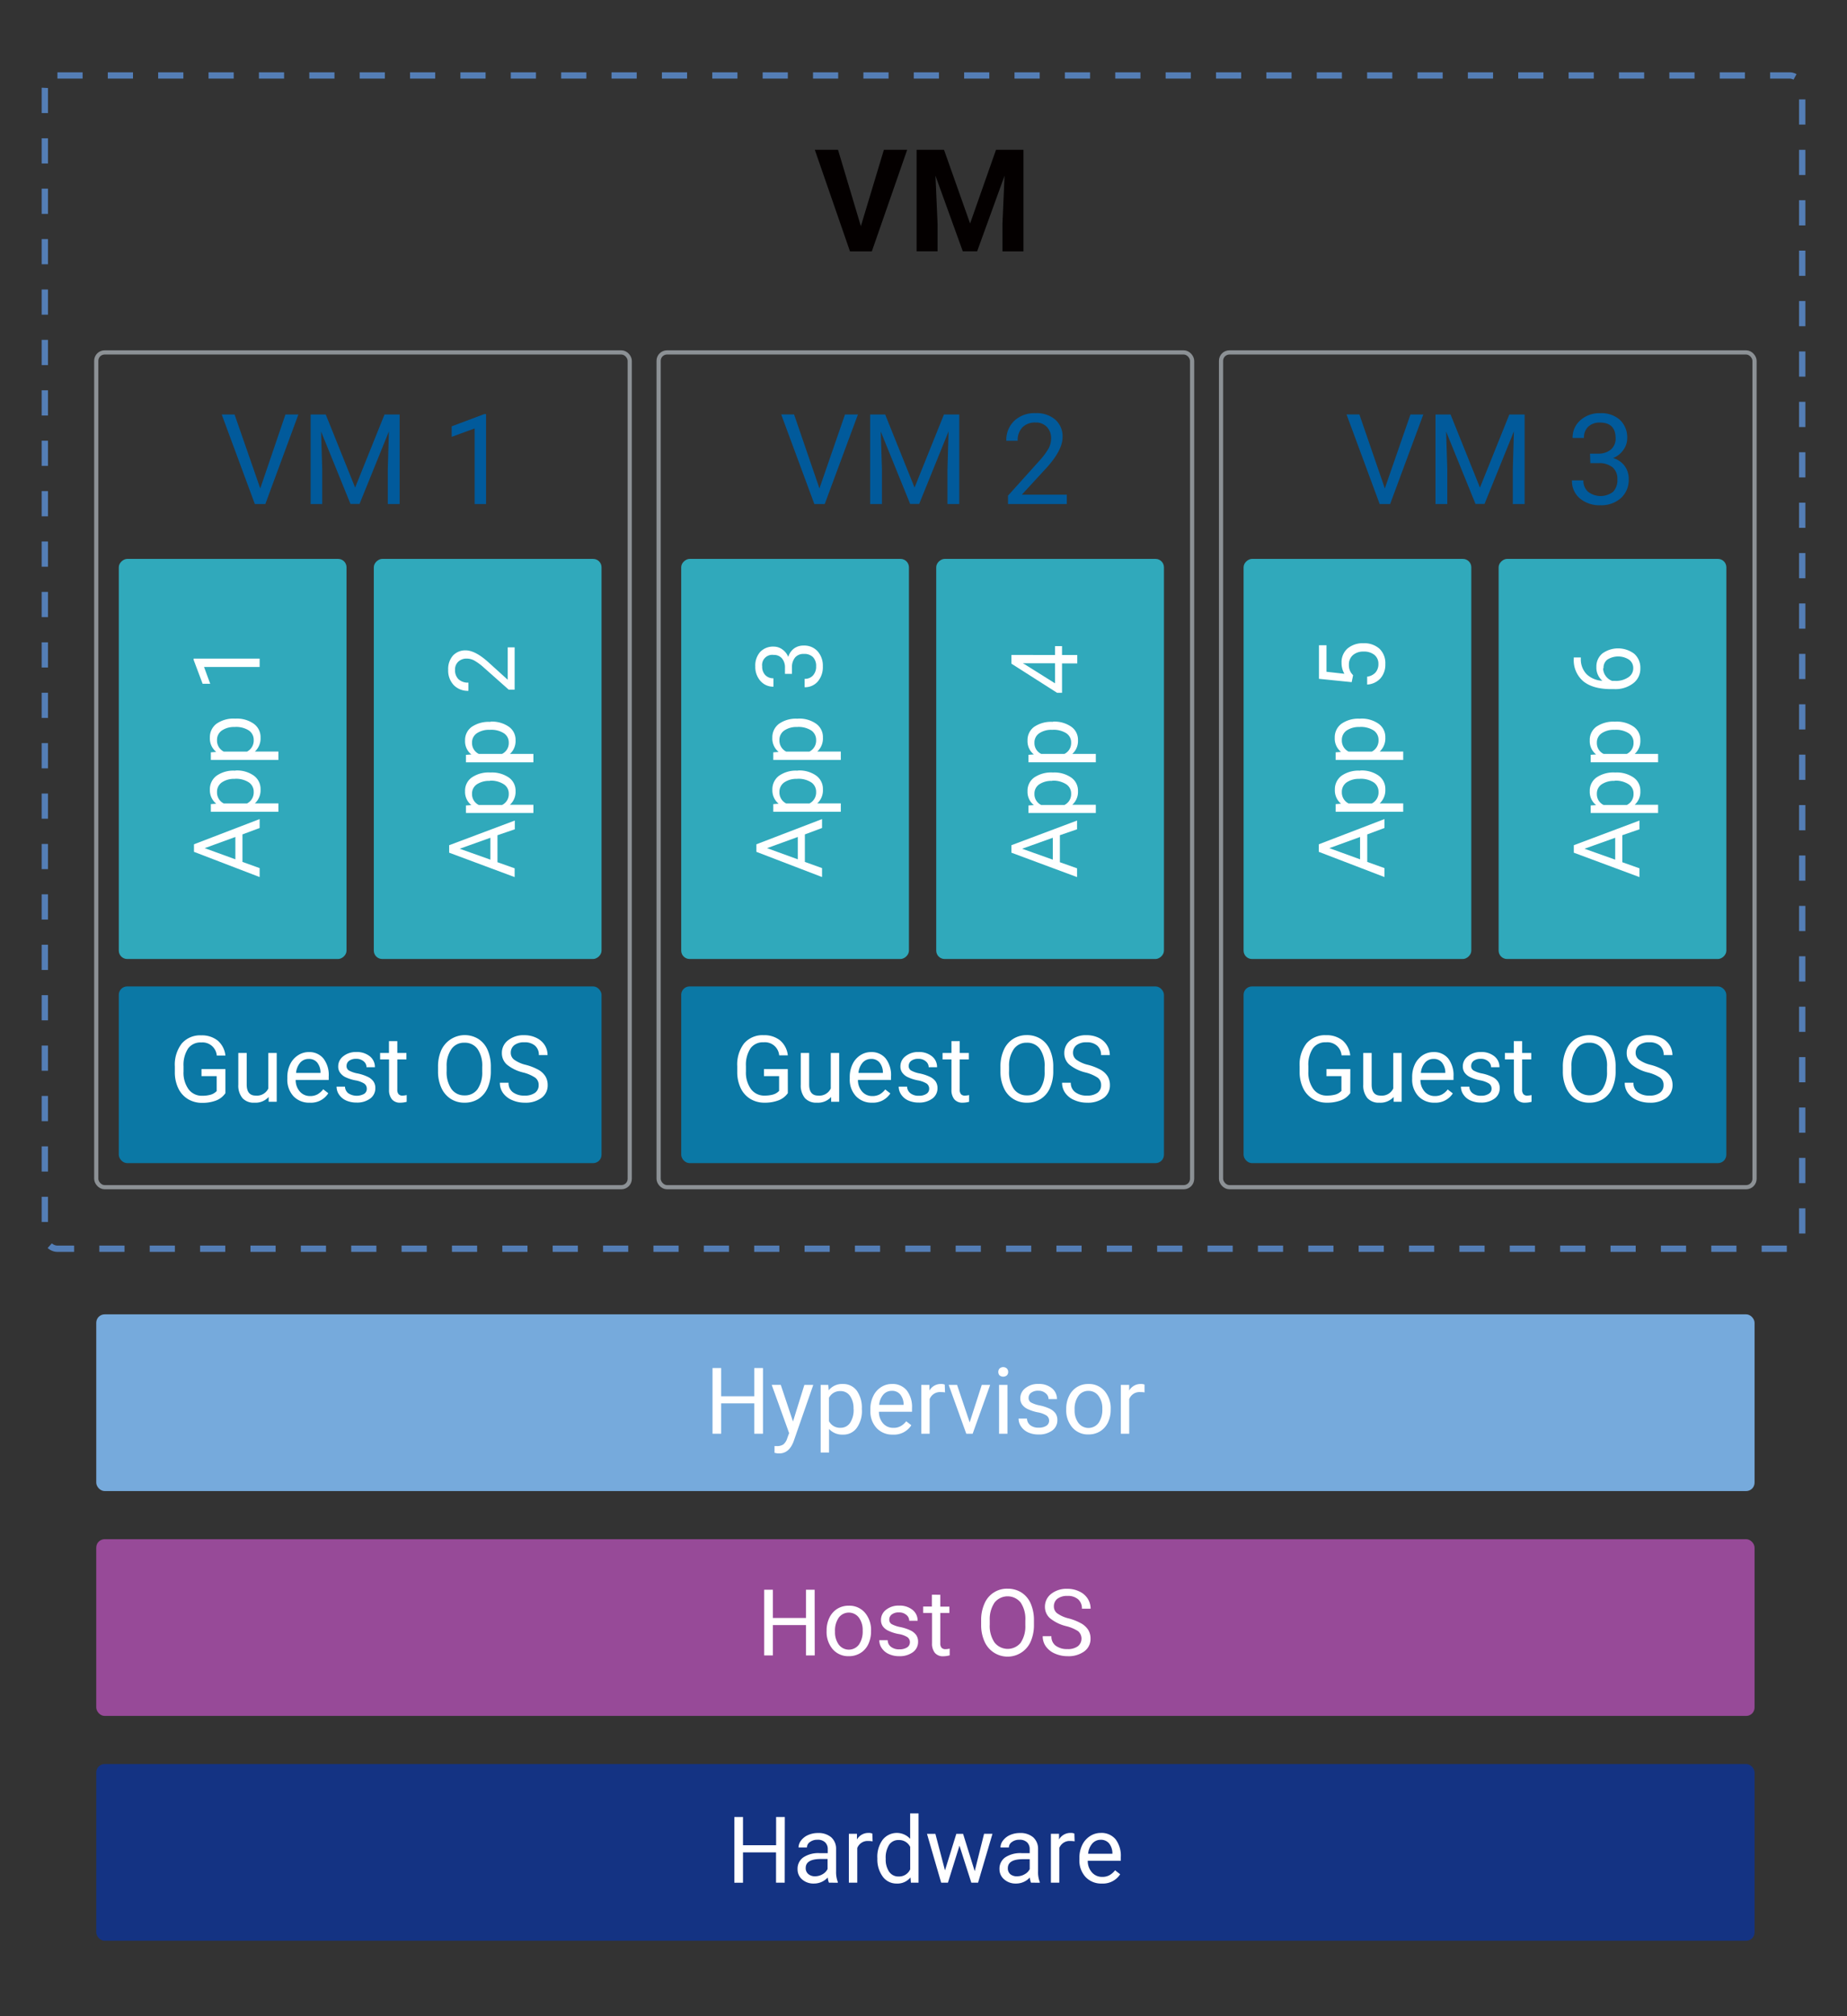<svg id="bffee7d2-ef6f-4b58-a058-f1e019f8ac8c" data-name="圖層 1" xmlns="http://www.w3.org/2000/svg" viewBox="0 0 440 480"><rect x="0" y="0" width="440" height="480" fill="#333333" stroke="none"/><defs><style>.b6fbb82a-4718-4e8b-975e-578a9216f0ae{fill:#76aadc;}.b66174dc-63be-4c35-8218-bbee449a7159{fill:#974a98;}.bd5ef679-1c26-4797-b680-a95df155da13{fill:#143383;}.b22420bd-06af-4e9e-99bb-eae6663bab3b{fill:#0b78a5;}.abbb3ed8-3d0c-47b0-a523-aae14b3bdf50,.bcd9c8fb-9895-4050-bcb2-34c7a78a6731{fill:none;stroke-miterlimit:10;}.abbb3ed8-3d0c-47b0-a523-aae14b3bdf50{stroke:#8c9195;}.b315e19c-86cf-49fd-87d0-7717a29956f6{fill:#30a9bb;}.fc005e6e-af42-42fe-8a0a-2586dea3ad71{fill:#015a9b;}.b4b6b059-056a-4177-91e4-ab53732e1dc0{fill:#fff;}.bcd9c8fb-9895-4050-bcb2-34c7a78a6731{stroke:#547eb6;stroke-width:1.5px;stroke-dasharray:6;}.b3a31aa9-ee23-4f8f-a91a-dda4f56e181e{fill:#040000;}</style></defs><rect class="b6fbb82a-4718-4e8b-975e-578a9216f0ae" x="22.93" y="312.91" width="395.05" height="42.07" rx="2"/><rect class="b66174dc-63be-4c35-8218-bbee449a7159" x="22.93" y="366.44" width="395.05" height="42.07" rx="2"/><rect class="bd5ef679-1c26-4797-b680-a95df155da13" x="22.93" y="419.97" width="395.05" height="42.07" rx="2"/><rect class="b22420bd-06af-4e9e-99bb-eae6663bab3b" x="28.3" y="234.84" width="115" height="42.07" rx="2"/><rect class="abbb3ed8-3d0c-47b0-a523-aae14b3bdf50" x="22.93" y="83.9" width="127.09" height="198.74" rx="2"/><rect class="b315e19c-86cf-49fd-87d0-7717a29956f6" x="7.79" y="153.56" width="95.25" height="54.25" rx="2" transform="translate(-125.26 236.1) rotate(-90)"/><rect class="b315e19c-86cf-49fd-87d0-7717a29956f6" x="68.55" y="153.56" width="95.25" height="54.25" rx="2" transform="translate(-64.51 296.86) rotate(-90)"/><path class="fc005e6e-af42-42fe-8a0a-2586dea3ad71" d="M62,116.28,68,98.68h3.08L63.21,120h-2.5L52.82,98.68h3.06Z"/><path class="fc005e6e-af42-42fe-8a0a-2586dea3ad71" d="M77.6,98.68l7,17.4,7-17.4H95.2V120H92.38v-8.3l.27-9-7,17.27H83.49l-7-17.23.27,8.93V120H74V98.68Z"/><path class="fc005e6e-af42-42fe-8a0a-2586dea3ad71" d="M115.79,120h-2.72V102l-5.47,2V101.5l7.77-2.92h.42Z"/><path class="b4b6b059-056a-4177-91e4-ab53732e1dc0" d="M57.76,198.65v6.55l4.09,1.47v2.13l-15.64-6V201l15.64-6v2.12Zm-1.69,5.93v-5.32l-7.31,2.66Z"/><path class="b4b6b059-056a-4177-91e4-ab53732e1dc0" d="M56.17,183.43a6.93,6.93,0,0,1,4.27,1.21,3.91,3.91,0,0,1,1.63,3.29,4.25,4.25,0,0,1-1.35,3.33h5.6v2H50.23v-1.82l1.29-.1A4.07,4.07,0,0,1,50,188a4,4,0,0,1,1.58-3.31,7,7,0,0,1,4.4-1.22Zm-.23,2a5.11,5.11,0,0,0-3.1.84,2.71,2.71,0,0,0-1.14,2.3,2.92,2.92,0,0,0,1.6,2.71h5.55a2.94,2.94,0,0,0,1.59-2.73,2.67,2.67,0,0,0-1.13-2.27A5.64,5.64,0,0,0,55.94,185.41Z"/><path class="b4b6b059-056a-4177-91e4-ab53732e1dc0" d="M56.17,171.08a6.93,6.93,0,0,1,4.27,1.22,3.89,3.89,0,0,1,1.63,3.28,4.26,4.26,0,0,1-1.35,3.34h5.6v2H50.23v-1.81l1.29-.1A4.07,4.07,0,0,1,50,175.62a4,4,0,0,1,1.58-3.32,7.06,7.06,0,0,1,4.4-1.22Zm-.23,2a5.11,5.11,0,0,0-3.1.84,2.69,2.69,0,0,0-1.14,2.3,2.93,2.93,0,0,0,1.6,2.71h5.55a2.94,2.94,0,0,0,1.59-2.73,2.69,2.69,0,0,0-1.13-2.28A5.64,5.64,0,0,0,55.94,173.07Z"/><path class="b4b6b059-056a-4177-91e4-ab53732e1dc0" d="M61.85,156.79v2H48.61l1.47,4H48.27l-2.14-5.69v-.31Z"/><path class="b4b6b059-056a-4177-91e4-ab53732e1dc0" d="M53.7,260.25A4.8,4.8,0,0,1,51.48,262a9.07,9.07,0,0,1-3.31.56,6.42,6.42,0,0,1-3.4-.9,6,6,0,0,1-2.29-2.55,8.74,8.74,0,0,1-.83-3.83v-1.37a8.24,8.24,0,0,1,1.65-5.48,5.75,5.75,0,0,1,4.63-1.94,6,6,0,0,1,3.94,1.25,5.45,5.45,0,0,1,1.83,3.55H51.64a3.41,3.41,0,0,0-3.7-3.11,3.64,3.64,0,0,0-3.14,1.45,7.15,7.15,0,0,0-1.08,4.22v1.28a6.69,6.69,0,0,0,1.2,4.19,3.9,3.9,0,0,0,3.26,1.55,7.27,7.27,0,0,0,2-.25,3.2,3.2,0,0,0,1.44-.87V256.2H48v-1.68H53.7Z"/><path class="b4b6b059-056a-4177-91e4-ab53732e1dc0" d="M64,261.16a4.24,4.24,0,0,1-3.4,1.36,3.6,3.6,0,0,1-2.83-1.08,4.67,4.67,0,0,1-1-3.2v-7.56h2v7.51c0,1.76.72,2.64,2.15,2.64a3,3,0,0,0,3-1.69v-8.46h2V262.3H64Z"/><path class="b4b6b059-056a-4177-91e4-ab53732e1dc0" d="M73.78,262.52A5.1,5.1,0,0,1,69.93,261a5.76,5.76,0,0,1-1.48-4.15v-.37a7,7,0,0,1,.66-3.09A5.26,5.26,0,0,1,71,251.23a4.65,4.65,0,0,1,2.57-.76A4.32,4.32,0,0,1,77.05,252a6.47,6.47,0,0,1,1.26,4.28v.82H70.44a4.1,4.1,0,0,0,1,2.78,3.18,3.18,0,0,0,2.44,1.06,3.54,3.54,0,0,0,1.79-.43A4.76,4.76,0,0,0,77,259.33l1.21.94A4.87,4.87,0,0,1,73.78,262.52Zm-.25-10.42a2.66,2.66,0,0,0-2,.87,4.34,4.34,0,0,0-1,2.46h5.82v-.15a3.8,3.8,0,0,0-.81-2.35A2.52,2.52,0,0,0,73.53,252.1Z"/><path class="b4b6b059-056a-4177-91e4-ab53732e1dc0" d="M87.38,259.22a1.47,1.47,0,0,0-.61-1.25,5.84,5.84,0,0,0-2.12-.77,9.87,9.87,0,0,1-2.39-.77A3.35,3.35,0,0,1,81,255.35a2.49,2.49,0,0,1-.43-1.48,3,3,0,0,1,1.21-2.41,4.73,4.73,0,0,1,3.09-1,4.86,4.86,0,0,1,3.21,1,3.24,3.24,0,0,1,1.23,2.61h-2a1.79,1.79,0,0,0-.69-1.41,2.65,2.65,0,0,0-1.75-.59,2.77,2.77,0,0,0-1.7.47,1.49,1.49,0,0,0-.61,1.24,1.19,1.19,0,0,0,.57,1.08,6.8,6.8,0,0,0,2.06.7,10.58,10.58,0,0,1,2.41.8,3.45,3.45,0,0,1,1.37,1.11,2.7,2.7,0,0,1,.44,1.58,3,3,0,0,1-1.24,2.5,5.21,5.21,0,0,1-3.24.94,6,6,0,0,1-2.47-.49,4,4,0,0,1-1.68-1.39,3.32,3.32,0,0,1-.6-1.91h2a2.09,2.09,0,0,0,.8,1.58,3.68,3.68,0,0,0,3.78.13A1.39,1.39,0,0,0,87.38,259.22Z"/><path class="b4b6b059-056a-4177-91e4-ab53732e1dc0" d="M94.65,247.87v2.81h2.17v1.54H94.65v7.21a1.62,1.62,0,0,0,.29,1.05,1.19,1.19,0,0,0,1,.35,4.48,4.48,0,0,0,.94-.13v1.61a5.85,5.85,0,0,1-1.52.21,2.47,2.47,0,0,1-2-.81,3.45,3.45,0,0,1-.68-2.28v-7.21H90.55v-1.54h2.11v-2.81Z"/><path class="b4b6b059-056a-4177-91e4-ab53732e1dc0" d="M116.93,255a9.76,9.76,0,0,1-.77,4,5.89,5.89,0,0,1-2.2,2.62,6,6,0,0,1-3.3.9,5.93,5.93,0,0,1-3.28-.91,6,6,0,0,1-2.22-2.59,9.16,9.16,0,0,1-.81-3.89V254a9.58,9.58,0,0,1,.78-4,6.17,6.17,0,0,1,8.82-2.66,5.88,5.88,0,0,1,2.21,2.63,9.82,9.82,0,0,1,.77,4Zm-2.05-1a7,7,0,0,0-1.12-4.27,3.7,3.7,0,0,0-3.13-1.49,3.63,3.63,0,0,0-3.07,1.49,6.85,6.85,0,0,0-1.16,4.13V255a7.07,7.07,0,0,0,1.13,4.24,3.69,3.69,0,0,0,3.13,1.54,3.65,3.65,0,0,0,3.09-1.46,7,7,0,0,0,1.13-4.17Z"/><path class="b4b6b059-056a-4177-91e4-ab53732e1dc0" d="M124.63,255.33a9.68,9.68,0,0,1-3.86-1.87,3.58,3.58,0,0,1-1.21-2.75,3.75,3.75,0,0,1,1.48-3.05,5.83,5.83,0,0,1,3.84-1.21,6.47,6.47,0,0,1,2.87.62,4.84,4.84,0,0,1,2,1.72,4.41,4.41,0,0,1,.69,2.4h-2.07a2.84,2.84,0,0,0-.91-2.24,3.67,3.67,0,0,0-2.54-.81,3.74,3.74,0,0,0-2.38.67,2.25,2.25,0,0,0-.86,1.87,2,2,0,0,0,.82,1.61,7.84,7.84,0,0,0,2.76,1.22,13.14,13.14,0,0,1,3.05,1.2,4.69,4.69,0,0,1,1.63,1.55,4,4,0,0,1,.53,2.07,3.66,3.66,0,0,1-1.48,3.05,6.34,6.34,0,0,1-4,1.14,7.37,7.37,0,0,1-3-.62,5.07,5.07,0,0,1-2.16-1.69,4.17,4.17,0,0,1-.75-2.44h2.07a2.69,2.69,0,0,0,1,2.24,4.4,4.4,0,0,0,2.8.82,4.09,4.09,0,0,0,2.5-.66,2.17,2.17,0,0,0,.87-1.82,2.12,2.12,0,0,0-.81-1.78A9.22,9.22,0,0,0,124.63,255.33Z"/><path class="b4b6b059-056a-4177-91e4-ab53732e1dc0" d="M118.51,198.84v6.43l4.09,1.45v2.09L107,203v-1.78l15.64-5.87v2.08Zm-1.69,5.82v-5.21l-7.31,2.61Z"/><path class="b4b6b059-056a-4177-91e4-ab53732e1dc0" d="M116.92,183.91a7.09,7.09,0,0,1,4.28,1.19,3.79,3.79,0,0,1,1.62,3.23,4.14,4.14,0,0,1-1.34,3.26h5.59v1.95H111v-1.78l1.29-.09a4,4,0,0,1-1.5-3.31,3.83,3.83,0,0,1,1.58-3.25,7.09,7.09,0,0,1,4.39-1.2Zm-.22,2a5.22,5.22,0,0,0-3.11.82,2.64,2.64,0,0,0-1.14,2.26,2.86,2.86,0,0,0,1.6,2.65h5.56a2.85,2.85,0,0,0,1.59-2.67,2.61,2.61,0,0,0-1.14-2.23A5.59,5.59,0,0,0,116.7,185.86Z"/><path class="b4b6b059-056a-4177-91e4-ab53732e1dc0" d="M116.92,171.8A7,7,0,0,1,121.2,173a3.79,3.79,0,0,1,1.62,3.22,4.15,4.15,0,0,1-1.34,3.27h5.59v2H111v-1.78l1.29-.09a4,4,0,0,1-1.5-3.31,3.86,3.86,0,0,1,1.58-3.26,7.16,7.16,0,0,1,4.39-1.19Zm-.22,1.95a5.22,5.22,0,0,0-3.11.82,2.64,2.64,0,0,0-1.14,2.26,2.86,2.86,0,0,0,1.6,2.65h5.56a2.86,2.86,0,0,0,1.59-2.68,2.6,2.6,0,0,0-1.14-2.22A5.59,5.59,0,0,0,116.7,173.75Z"/><path class="b4b6b059-056a-4177-91e4-ab53732e1dc0" d="M122.6,154.12v10.06h-1.42l-6-5.32a12.62,12.62,0,0,0-2.22-1.62,3.75,3.75,0,0,0-1.77-.45,2.84,2.84,0,0,0-2,.72,2.52,2.52,0,0,0-.79,1.94,3,3,0,0,0,.84,2.27,3.31,3.31,0,0,0,2.35.8v1.95a4.66,4.66,0,0,1-3.49-1.36,5,5,0,0,1-1.33-3.66,4.82,4.82,0,0,1,1.14-3.38,4,4,0,0,1,3-1.24q2.31,0,5.5,2.89l4.54,4.11v-7.71Z"/><rect class="b22420bd-06af-4e9e-99bb-eae6663bab3b" x="162.28" y="234.84" width="115" height="42.07" rx="2"/><rect class="abbb3ed8-3d0c-47b0-a523-aae14b3bdf50" x="156.9" y="83.9" width="127.09" height="198.74" rx="2"/><rect class="b315e19c-86cf-49fd-87d0-7717a29956f6" x="141.77" y="153.56" width="95.25" height="54.25" rx="2" transform="translate(8.72 370.08) rotate(-90)"/><rect class="b315e19c-86cf-49fd-87d0-7717a29956f6" x="202.53" y="153.56" width="95.25" height="54.25" rx="2" transform="translate(69.47 430.84) rotate(-90)"/><path class="fc005e6e-af42-42fe-8a0a-2586dea3ad71" d="M195.21,116.28l6.09-17.6h3.08L196.47,120H194l-7.9-21.33h3.07Z"/><path class="fc005e6e-af42-42fe-8a0a-2586dea3ad71" d="M210.87,98.68l7,17.4,7-17.4h3.65V120h-2.81v-8.3l.26-9-7,17.27h-2.15l-7-17.23.28,8.93V120h-2.81V98.68Z"/><path class="fc005e6e-af42-42fe-8a0a-2586dea3ad71" d="M254.13,120h-14v-2l7.38-8.2a17.43,17.43,0,0,0,2.27-3,5.09,5.09,0,0,0,.62-2.41,3.82,3.82,0,0,0-1-2.73,3.5,3.5,0,0,0-2.7-1.07,4.18,4.18,0,0,0-3.14,1.15,4.36,4.36,0,0,0-1.12,3.2h-2.71a6.26,6.26,0,0,1,1.9-4.76,7,7,0,0,1,5.07-1.82,6.78,6.78,0,0,1,4.71,1.56,5.31,5.31,0,0,1,1.72,4.15c0,2.1-1.33,4.6-4,7.5l-5.71,6.2h10.71Z"/><path class="b4b6b059-056a-4177-91e4-ab53732e1dc0" d="M191.74,198.65v6.55l4.09,1.47v2.13l-15.64-6V201l15.64-6v2.12Zm-1.69,5.93v-5.32l-7.32,2.66Z"/><path class="b4b6b059-056a-4177-91e4-ab53732e1dc0" d="M190.15,183.43a6.93,6.93,0,0,1,4.27,1.21,3.9,3.9,0,0,1,1.62,3.29,4.25,4.25,0,0,1-1.34,3.33h5.6v2H184.21v-1.82l1.28-.1A4.09,4.09,0,0,1,184,188a4,4,0,0,1,1.58-3.31,7,7,0,0,1,4.39-1.22Zm-.23,2a5.11,5.11,0,0,0-3.1.84,2.71,2.71,0,0,0-1.14,2.3,2.92,2.92,0,0,0,1.6,2.71h5.55a2.94,2.94,0,0,0,1.59-2.73,2.69,2.69,0,0,0-1.13-2.27A5.64,5.64,0,0,0,189.92,185.41Z"/><path class="b4b6b059-056a-4177-91e4-ab53732e1dc0" d="M190.15,171.08a6.93,6.93,0,0,1,4.27,1.22,3.88,3.88,0,0,1,1.62,3.28,4.25,4.25,0,0,1-1.34,3.34h5.6v2H184.21v-1.81l1.28-.1a4.09,4.09,0,0,1-1.5-3.37,4,4,0,0,1,1.58-3.32,7,7,0,0,1,4.39-1.22Zm-.23,2a5.11,5.11,0,0,0-3.1.84,2.69,2.69,0,0,0-1.14,2.3,2.93,2.93,0,0,0,1.6,2.71h5.55a2.94,2.94,0,0,0,1.59-2.73,2.71,2.71,0,0,0-1.13-2.28A5.64,5.64,0,0,0,189.92,173.07Z"/><path class="b4b6b059-056a-4177-91e4-ab53732e1dc0" d="M187,160.43v-1.5a3.27,3.27,0,0,0-.74-2.21,2.46,2.46,0,0,0-1.94-.8,2.42,2.42,0,0,0-2.75,2.74,2.84,2.84,0,0,0,.73,2.05,2.58,2.58,0,0,0,1.95.77v2a4,4,0,0,1-3.09-1.36,5,5,0,0,1-1.23-3.45,4.87,4.87,0,0,1,1.17-3.47,4.23,4.23,0,0,1,3.26-1.26,3.45,3.45,0,0,1,2,.66,4,4,0,0,1,1.42,1.8,3.89,3.89,0,0,1,1.36-2,3.76,3.76,0,0,1,2.31-.71,4.27,4.27,0,0,1,3.34,1.38,5.15,5.15,0,0,1,1.23,3.57,5.27,5.27,0,0,1-1.19,3.59,4,4,0,0,1-3.15,1.38v-2a2.54,2.54,0,0,0,2-.81,3.06,3.06,0,0,0,.74-2.16,3,3,0,0,0-.75-2.2,2.89,2.89,0,0,0-2.16-.76,2.61,2.61,0,0,0-2.09.84,3.65,3.65,0,0,0-.76,2.41v1.5Z"/><path class="b4b6b059-056a-4177-91e4-ab53732e1dc0" d="M187.68,260.25a4.8,4.8,0,0,1-2.22,1.71,9.07,9.07,0,0,1-3.31.56,6.42,6.42,0,0,1-3.4-.9,6,6,0,0,1-2.29-2.55,8.74,8.74,0,0,1-.83-3.83v-1.37a8.24,8.24,0,0,1,1.64-5.48,5.77,5.77,0,0,1,4.64-1.94,6,6,0,0,1,3.94,1.25,5.45,5.45,0,0,1,1.83,3.55h-2.06a3.41,3.41,0,0,0-3.7-3.11,3.64,3.64,0,0,0-3.14,1.45,7.15,7.15,0,0,0-1.08,4.22v1.28a6.69,6.69,0,0,0,1.2,4.19,3.89,3.89,0,0,0,3.26,1.55,7.27,7.27,0,0,0,2-.25,3.2,3.2,0,0,0,1.44-.87V256.2H182v-1.68h5.67Z"/><path class="b4b6b059-056a-4177-91e4-ab53732e1dc0" d="M198,261.16a4.25,4.25,0,0,1-3.41,1.36,3.63,3.63,0,0,1-2.83-1.08,4.72,4.72,0,0,1-1-3.2v-7.56h2v7.51c0,1.76.71,2.64,2.15,2.64a3,3,0,0,0,3-1.69v-8.46h2V262.3H198Z"/><path class="b4b6b059-056a-4177-91e4-ab53732e1dc0" d="M207.76,262.52a5.1,5.1,0,0,1-3.85-1.55,5.76,5.76,0,0,1-1.48-4.15v-.37a7,7,0,0,1,.66-3.09,5.19,5.19,0,0,1,1.85-2.13,4.63,4.63,0,0,1,2.57-.76A4.33,4.33,0,0,1,211,252a6.47,6.47,0,0,1,1.26,4.28v.82h-7.88a4.16,4.16,0,0,0,1,2.78,3.16,3.16,0,0,0,2.44,1.06,3.57,3.57,0,0,0,1.79-.43,4.57,4.57,0,0,0,1.27-1.14l1.22.94A4.89,4.89,0,0,1,207.76,262.52Zm-.25-10.42a2.66,2.66,0,0,0-2,.87,4.27,4.27,0,0,0-1,2.46h5.82v-.15a3.8,3.8,0,0,0-.82-2.35A2.49,2.49,0,0,0,207.51,252.1Z"/><path class="b4b6b059-056a-4177-91e4-ab53732e1dc0" d="M221.35,259.22a1.47,1.47,0,0,0-.6-1.25,5.92,5.92,0,0,0-2.12-.77,9.87,9.87,0,0,1-2.39-.77,3.35,3.35,0,0,1-1.31-1.08,2.49,2.49,0,0,1-.43-1.48,3,3,0,0,1,1.21-2.41,4.71,4.71,0,0,1,3.09-1,4.84,4.84,0,0,1,3.2,1,3.24,3.24,0,0,1,1.23,2.61h-2a1.77,1.77,0,0,0-.7-1.41,2.6,2.6,0,0,0-1.74-.59,2.75,2.75,0,0,0-1.7.47,1.49,1.49,0,0,0-.61,1.24,1.19,1.19,0,0,0,.57,1.08,6.7,6.7,0,0,0,2.06.7,10.58,10.58,0,0,1,2.41.8,3.45,3.45,0,0,1,1.37,1.11,2.77,2.77,0,0,1,.44,1.58,3,3,0,0,1-1.24,2.5,5.21,5.21,0,0,1-3.24.94,6,6,0,0,1-2.47-.49,4,4,0,0,1-1.68-1.39,3.33,3.33,0,0,1-.61-1.91h2a2.06,2.06,0,0,0,.8,1.58,3.12,3.12,0,0,0,2,.59,3.15,3.15,0,0,0,1.81-.46A1.38,1.38,0,0,0,221.35,259.22Z"/><path class="b4b6b059-056a-4177-91e4-ab53732e1dc0" d="M228.63,247.87v2.81h2.17v1.54h-2.17v7.21a1.57,1.57,0,0,0,.29,1.05,1.19,1.19,0,0,0,1,.35,4.56,4.56,0,0,0,.94-.13v1.61a5.85,5.85,0,0,1-1.52.21,2.47,2.47,0,0,1-2-.81,3.45,3.45,0,0,1-.68-2.28v-7.21h-2.12v-1.54h2.12v-2.81Z"/><path class="b4b6b059-056a-4177-91e4-ab53732e1dc0" d="M250.91,255a9.6,9.6,0,0,1-.78,4,5.81,5.81,0,0,1-2.19,2.62,6,6,0,0,1-3.31.9,5.84,5.84,0,0,1-5.49-3.5,9.16,9.16,0,0,1-.81-3.89V254a9.58,9.58,0,0,1,.78-4,5.89,5.89,0,0,1,2.22-2.65,6,6,0,0,1,3.28-.92,6.06,6.06,0,0,1,3.32.91,5.8,5.8,0,0,1,2.2,2.63,9.66,9.66,0,0,1,.78,4Zm-2.06-1a7,7,0,0,0-1.11-4.27,3.7,3.7,0,0,0-3.13-1.49,3.66,3.66,0,0,0-3.08,1.49,6.92,6.92,0,0,0-1.15,4.13V255a7.07,7.07,0,0,0,1.13,4.24,3.69,3.69,0,0,0,3.12,1.54,3.65,3.65,0,0,0,3.1-1.46,7,7,0,0,0,1.12-4.17Z"/><path class="b4b6b059-056a-4177-91e4-ab53732e1dc0" d="M258.61,255.33a9.68,9.68,0,0,1-3.86-1.87,3.58,3.58,0,0,1-1.21-2.75,3.75,3.75,0,0,1,1.48-3.05,5.83,5.83,0,0,1,3.84-1.21,6.47,6.47,0,0,1,2.87.62,4.75,4.75,0,0,1,1.95,1.72,4.34,4.34,0,0,1,.7,2.4H262.3a2.86,2.86,0,0,0-.9-2.24,3.67,3.67,0,0,0-2.54-.81,3.74,3.74,0,0,0-2.38.67,2.25,2.25,0,0,0-.86,1.87,2,2,0,0,0,.81,1.61,7.84,7.84,0,0,0,2.76,1.22,13.24,13.24,0,0,1,3.06,1.2,4.78,4.78,0,0,1,1.63,1.55,4,4,0,0,1,.53,2.07,3.66,3.66,0,0,1-1.48,3.05,6.35,6.35,0,0,1-4,1.14,7.36,7.36,0,0,1-3-.62,5,5,0,0,1-2.16-1.69,4.18,4.18,0,0,1-.76-2.44h2.08a2.69,2.69,0,0,0,1.05,2.24,4.37,4.37,0,0,0,2.79.82,4.1,4.1,0,0,0,2.51-.66,2.17,2.17,0,0,0,.87-1.82,2.12,2.12,0,0,0-.81-1.78A9.33,9.33,0,0,0,258.61,255.33Z"/><path class="b4b6b059-056a-4177-91e4-ab53732e1dc0" d="M252.49,198.84v6.43l4.09,1.45v2.09L240.94,203v-1.78l15.64-5.87v2.08Zm-1.69,5.82v-5.21l-7.31,2.61Z"/><path class="b4b6b059-056a-4177-91e4-ab53732e1dc0" d="M250.9,183.91a7.06,7.06,0,0,1,4.27,1.19,3.78,3.78,0,0,1,1.63,3.23,4.12,4.12,0,0,1-1.35,3.26h5.6v1.95H245v-1.78l1.29-.09a4,4,0,0,1-1.51-3.31,3.86,3.86,0,0,1,1.58-3.25,7.15,7.15,0,0,1,4.4-1.2Zm-.23,2a5.18,5.18,0,0,0-3.1.82,2.64,2.64,0,0,0-1.14,2.26,2.84,2.84,0,0,0,1.6,2.65h5.55a2.85,2.85,0,0,0,1.59-2.67,2.6,2.6,0,0,0-1.13-2.23A5.62,5.62,0,0,0,250.67,185.86Z"/><path class="b4b6b059-056a-4177-91e4-ab53732e1dc0" d="M250.9,171.8a7,7,0,0,1,4.27,1.19,3.77,3.77,0,0,1,1.63,3.22,4.12,4.12,0,0,1-1.35,3.27h5.6v2H245v-1.78l1.29-.09a4,4,0,0,1-1.51-3.31,3.89,3.89,0,0,1,1.58-3.26,7.21,7.21,0,0,1,4.4-1.19Zm-.23,1.95a5.18,5.18,0,0,0-3.1.82,2.64,2.64,0,0,0-1.14,2.26,2.84,2.84,0,0,0,1.6,2.65h5.55a2.86,2.86,0,0,0,1.59-2.68,2.59,2.59,0,0,0-1.13-2.22A5.62,5.62,0,0,0,250.67,173.75Z"/><path class="b4b6b059-056a-4177-91e4-ab53732e1dc0" d="M251.33,155.94v-2.12H253v2.12h3.63v2H253v7h-1.17L240.94,158v-2.08Zm0,6.74v-4.77h-7.67l.43.23Z"/><rect class="b22420bd-06af-4e9e-99bb-eae6663bab3b" x="296.25" y="234.84" width="115" height="42.07" rx="2"/><rect class="abbb3ed8-3d0c-47b0-a523-aae14b3bdf50" x="290.88" y="83.9" width="127.09" height="198.74" rx="2"/><rect class="b315e19c-86cf-49fd-87d0-7717a29956f6" x="275.75" y="153.56" width="95.25" height="54.25" rx="2" transform="translate(142.69 504.06) rotate(-90)"/><rect class="b315e19c-86cf-49fd-87d0-7717a29956f6" x="336.5" y="153.56" width="95.25" height="54.25" rx="2" transform="translate(203.45 564.81) rotate(-90)"/><path class="fc005e6e-af42-42fe-8a0a-2586dea3ad71" d="M329.9,116.28l6.1-17.6h3.07L331.16,120h-2.49l-7.89-21.33h3.06Z"/><path class="fc005e6e-af42-42fe-8a0a-2586dea3ad71" d="M345.56,98.68l7,17.4,7-17.4h3.64V120h-2.81v-8.3l.26-9-7,17.27h-2.15l-7-17.23.28,8.93V120h-2.81V98.68Z"/><path class="fc005e6e-af42-42fe-8a0a-2586dea3ad71" d="M378.78,108h2a4.52,4.52,0,0,0,3-1,3.4,3.4,0,0,0,1.1-2.65q0-3.75-3.74-3.75a3.86,3.86,0,0,0-2.8,1,3.5,3.5,0,0,0-1,2.66h-2.71a5.44,5.44,0,0,1,1.85-4.21,6.76,6.76,0,0,1,4.71-1.68,6.64,6.64,0,0,1,4.73,1.6,5.76,5.76,0,0,1,1.72,4.43,4.64,4.64,0,0,1-.91,2.7,5.4,5.4,0,0,1-2.45,1.95,5.24,5.24,0,0,1,2.72,1.84,5.13,5.13,0,0,1,1,3.15,5.82,5.82,0,0,1-1.88,4.56,7,7,0,0,1-4.88,1.68,7.2,7.2,0,0,1-4.88-1.62,5.39,5.39,0,0,1-1.88-4.29h2.72a3.48,3.48,0,0,0,1.1,2.69,4.87,4.87,0,0,0,6,0,4,4,0,0,0,1-2.95,3.57,3.57,0,0,0-1.14-2.85,5,5,0,0,0-3.3-1h-2Z"/><path class="b4b6b059-056a-4177-91e4-ab53732e1dc0" d="M325.71,198.65v6.55l4.1,1.47v2.13l-15.64-6V201l15.64-6v2.12ZM324,204.58v-5.32l-7.32,2.66Z"/><path class="b4b6b059-056a-4177-91e4-ab53732e1dc0" d="M324.12,183.43a7,7,0,0,1,4.28,1.21,3.9,3.9,0,0,1,1.62,3.29,4.28,4.28,0,0,1-1.34,3.33h5.6v2h-16.1v-1.82l1.29-.1A4.09,4.09,0,0,1,318,188a4,4,0,0,1,1.58-3.31,7,7,0,0,1,4.39-1.22Zm-.22,2a5.15,5.15,0,0,0-3.11.84,2.72,2.72,0,0,0-1.13,2.3,2.92,2.92,0,0,0,1.6,2.71h5.55a2.94,2.94,0,0,0,1.59-2.73,2.69,2.69,0,0,0-1.13-2.27A5.64,5.64,0,0,0,323.9,185.41Z"/><path class="b4b6b059-056a-4177-91e4-ab53732e1dc0" d="M324.12,171.08a7,7,0,0,1,4.28,1.22,3.88,3.88,0,0,1,1.62,3.28,4.29,4.29,0,0,1-1.34,3.34h5.6v2h-16.1v-1.81l1.29-.1a4.09,4.09,0,0,1-1.5-3.37,4,4,0,0,1,1.58-3.32,7,7,0,0,1,4.39-1.22Zm-.22,2a5.15,5.15,0,0,0-3.11.84,2.71,2.71,0,0,0-1.13,2.3,2.93,2.93,0,0,0,1.6,2.71h5.55a2.94,2.94,0,0,0,1.59-2.73,2.71,2.71,0,0,0-1.13-2.28A5.64,5.64,0,0,0,323.9,173.07Z"/><path class="b4b6b059-056a-4177-91e4-ab53732e1dc0" d="M322,162.4l-7.79-.79v-8H316v6.32l4.27.48a5.08,5.08,0,0,1-.68-2.61,4.33,4.33,0,0,1,1.41-3.4,5.55,5.55,0,0,1,3.82-1.26,5.36,5.36,0,0,1,3.81,1.31,4.76,4.76,0,0,1,1.39,3.65,4.91,4.91,0,0,1-1.15,3.38,4.57,4.57,0,0,1-3.18,1.49v-1.88a3.19,3.19,0,0,0,2-1,3,3,0,0,0,.68-2,2.69,2.69,0,0,0-.95-2.18,3.93,3.93,0,0,0-2.61-.79,3.69,3.69,0,0,0-2.52.85,2.93,2.93,0,0,0-.95,2.28,3.29,3.29,0,0,0,.57,2l.43.52Z"/><path class="b4b6b059-056a-4177-91e4-ab53732e1dc0" d="M321.66,260.25a4.8,4.8,0,0,1-2.22,1.71,9.13,9.13,0,0,1-3.32.56,6.41,6.41,0,0,1-3.39-.9,6,6,0,0,1-2.29-2.55,8.88,8.88,0,0,1-.84-3.83v-1.37a8.24,8.24,0,0,1,1.65-5.48,5.77,5.77,0,0,1,4.64-1.94,6,6,0,0,1,3.94,1.25,5.49,5.49,0,0,1,1.83,3.55h-2.07a3.39,3.39,0,0,0-3.69-3.11,3.64,3.64,0,0,0-3.14,1.45,7,7,0,0,0-1.08,4.22v1.28a6.69,6.69,0,0,0,1.2,4.19,3.88,3.88,0,0,0,3.25,1.55,7.35,7.35,0,0,0,2-.25,3.16,3.16,0,0,0,1.43-.87V256.2H316v-1.68h5.68Z"/><path class="b4b6b059-056a-4177-91e4-ab53732e1dc0" d="M332,261.16a4.26,4.26,0,0,1-3.41,1.36,3.61,3.61,0,0,1-2.83-1.08,4.67,4.67,0,0,1-1-3.2v-7.56h2v7.51c0,1.76.71,2.64,2.15,2.64a3,3,0,0,0,3-1.69v-8.46h2V262.3H332Z"/><path class="b4b6b059-056a-4177-91e4-ab53732e1dc0" d="M341.73,262.52a5.09,5.09,0,0,1-3.84-1.55,5.76,5.76,0,0,1-1.48-4.15v-.37a7,7,0,0,1,.66-3.09,5.24,5.24,0,0,1,1.84-2.13,4.66,4.66,0,0,1,2.58-.76A4.33,4.33,0,0,1,345,252a6.47,6.47,0,0,1,1.26,4.28v.82h-7.88a4.16,4.16,0,0,0,1,2.78,3.16,3.16,0,0,0,2.44,1.06,3.5,3.5,0,0,0,1.78-.43,4.47,4.47,0,0,0,1.28-1.14l1.22.94A4.89,4.89,0,0,1,341.73,262.52Zm-.24-10.42a2.64,2.64,0,0,0-2,.87,4.27,4.27,0,0,0-1,2.46h5.82v-.15a3.8,3.8,0,0,0-.82-2.35A2.49,2.49,0,0,0,341.49,252.1Z"/><path class="b4b6b059-056a-4177-91e4-ab53732e1dc0" d="M355.33,259.22a1.47,1.47,0,0,0-.6-1.25,5.92,5.92,0,0,0-2.12-.77,10,10,0,0,1-2.4-.77,3.43,3.43,0,0,1-1.31-1.08,2.55,2.55,0,0,1-.42-1.48,3,3,0,0,1,1.21-2.41,4.7,4.7,0,0,1,3.09-1,4.85,4.85,0,0,1,3.2,1,3.24,3.24,0,0,1,1.23,2.61h-2a1.79,1.79,0,0,0-.69-1.41,2.6,2.6,0,0,0-1.74-.59,2.75,2.75,0,0,0-1.7.47,1.49,1.49,0,0,0-.61,1.24,1.19,1.19,0,0,0,.57,1.08,6.71,6.71,0,0,0,2,.7,10.42,10.42,0,0,1,2.41.8,3.32,3.32,0,0,1,1.37,1.11,2.7,2.7,0,0,1,.45,1.58,3,3,0,0,1-1.25,2.5,5.18,5.18,0,0,1-3.23.94,6,6,0,0,1-2.47-.49,3.92,3.92,0,0,1-1.68-1.39,3.26,3.26,0,0,1-.61-1.91h2a2,2,0,0,0,.8,1.58,3.1,3.1,0,0,0,2,.59,3.15,3.15,0,0,0,1.81-.46A1.38,1.38,0,0,0,355.33,259.22Z"/><path class="b4b6b059-056a-4177-91e4-ab53732e1dc0" d="M362.61,247.87v2.81h2.17v1.54h-2.17v7.21a1.57,1.57,0,0,0,.29,1.05,1.18,1.18,0,0,0,1,.35,4.56,4.56,0,0,0,.95-.13v1.61a5.87,5.87,0,0,1-1.53.21,2.49,2.49,0,0,1-2-.81,3.45,3.45,0,0,1-.67-2.28v-7.21H358.5v-1.54h2.12v-2.81Z"/><path class="b4b6b059-056a-4177-91e4-ab53732e1dc0" d="M384.88,255a9.6,9.6,0,0,1-.77,4,5.81,5.81,0,0,1-2.19,2.62,6.06,6.06,0,0,1-3.31.9,5.82,5.82,0,0,1-5.49-3.5,9.16,9.16,0,0,1-.81-3.89V254a9.58,9.58,0,0,1,.78-4,5.89,5.89,0,0,1,2.22-2.65,6.39,6.39,0,0,1,6.59,0,5.76,5.76,0,0,1,2.21,2.63,9.66,9.66,0,0,1,.77,4Zm-2.05-1a7,7,0,0,0-1.11-4.27,3.7,3.7,0,0,0-3.13-1.49,3.66,3.66,0,0,0-3.08,1.49,6.85,6.85,0,0,0-1.15,4.13V255a7,7,0,0,0,1.13,4.24,4,4,0,0,0,6.22.08,7,7,0,0,0,1.12-4.17Z"/><path class="b4b6b059-056a-4177-91e4-ab53732e1dc0" d="M392.59,255.33a9.68,9.68,0,0,1-3.86-1.87,3.58,3.58,0,0,1-1.21-2.75,3.77,3.77,0,0,1,1.47-3.05,5.87,5.87,0,0,1,3.84-1.21,6.49,6.49,0,0,1,2.88.62,4.75,4.75,0,0,1,2,1.72,4.42,4.42,0,0,1,.7,2.4h-2.08a2.86,2.86,0,0,0-.9-2.24,3.68,3.68,0,0,0-2.55-.81,3.76,3.76,0,0,0-2.38.67,2.27,2.27,0,0,0-.85,1.87,2,2,0,0,0,.81,1.61,7.84,7.84,0,0,0,2.76,1.22,13,13,0,0,1,3.05,1.2,4.73,4.73,0,0,1,1.64,1.55,4,4,0,0,1,.53,2.07,3.69,3.69,0,0,1-1.48,3.05,6.35,6.35,0,0,1-4,1.14,7.4,7.4,0,0,1-3-.62,5,5,0,0,1-2.15-1.69,4.11,4.11,0,0,1-.76-2.44h2.08a2.68,2.68,0,0,0,1,2.24,4.4,4.4,0,0,0,2.8.82,4.07,4.07,0,0,0,2.5-.66,2.17,2.17,0,0,0,.87-1.82,2.11,2.11,0,0,0-.8-1.78A9.33,9.33,0,0,0,392.59,255.33Z"/><path class="b4b6b059-056a-4177-91e4-ab53732e1dc0" d="M386.47,198.84v6.43l4.09,1.45v2.09L374.92,203v-1.78l15.64-5.87v2.08Zm-1.69,5.82v-5.21l-7.32,2.61Z"/><path class="b4b6b059-056a-4177-91e4-ab53732e1dc0" d="M384.88,183.91a7.06,7.06,0,0,1,4.27,1.19,3.79,3.79,0,0,1,1.62,3.23,4.11,4.11,0,0,1-1.34,3.26H395v1.95H378.94v-1.78l1.29-.09a4,4,0,0,1-1.51-3.31,3.86,3.86,0,0,1,1.58-3.25,7.11,7.11,0,0,1,4.39-1.2Zm-.23,2a5.18,5.18,0,0,0-3.1.82,2.64,2.64,0,0,0-1.14,2.26,2.84,2.84,0,0,0,1.6,2.65h5.55a2.85,2.85,0,0,0,1.59-2.67,2.6,2.6,0,0,0-1.13-2.23A5.64,5.64,0,0,0,384.65,185.86Z"/><path class="b4b6b059-056a-4177-91e4-ab53732e1dc0" d="M384.88,171.8a7,7,0,0,1,4.27,1.19,3.79,3.79,0,0,1,1.62,3.22,4.12,4.12,0,0,1-1.34,3.27H395v2H378.94v-1.78l1.29-.09a4,4,0,0,1-1.51-3.31A3.89,3.89,0,0,1,380.3,173a7.18,7.18,0,0,1,4.39-1.19Zm-.23,1.95a5.18,5.18,0,0,0-3.1.82,2.64,2.64,0,0,0-1.14,2.26,2.84,2.84,0,0,0,1.6,2.65h5.55a2.86,2.86,0,0,0,1.59-2.68,2.59,2.59,0,0,0-1.13-2.22A5.64,5.64,0,0,0,384.65,173.75Z"/><path class="b4b6b059-056a-4177-91e4-ab53732e1dc0" d="M374.91,156.52h1.68v.36a5.09,5.09,0,0,0,1.38,3.63,5.78,5.78,0,0,0,3.75,1.56,4.11,4.11,0,0,1-1.42-3.31,4,4,0,0,1,1.44-3.2,6.39,6.39,0,0,1,7.58.09,4.42,4.42,0,0,1,1.45,3.47,4.33,4.33,0,0,1-1.72,3.57,6.94,6.94,0,0,1-4.44,1.37h-.76q-4.32,0-6.6-1.81a6.54,6.54,0,0,1-2.34-5.38Zm7,2.57a3.06,3.06,0,0,0,.61,1.84,3.23,3.23,0,0,0,1.53,1.17h.73a5.21,5.21,0,0,0,3.12-.85,2.54,2.54,0,0,0,1.18-2.13,2.45,2.45,0,0,0-1-2.07,4.78,4.78,0,0,0-5.19,0A2.43,2.43,0,0,0,382,159.09Z"/><path class="b4b6b059-056a-4177-91e4-ab53732e1dc0" d="M181.76,341.33h-2.08V334.1H171.8v7.23h-2.06V325.69h2.06v6.72h7.88v-6.72h2.08Z"/><path class="b4b6b059-056a-4177-91e4-ab53732e1dc0" d="M188.91,338.42l2.71-8.71h2.12l-4.67,13.41c-.72,1.94-1.87,2.9-3.45,2.9l-.37,0-.74-.14v-1.61l.53,0a2.68,2.68,0,0,0,1.58-.4,3.07,3.07,0,0,0,.93-1.5l.44-1.18-4.15-11.49H186Z"/><path class="b4b6b059-056a-4177-91e4-ab53732e1dc0" d="M205.33,335.65a6.93,6.93,0,0,1-1.21,4.27,3.89,3.89,0,0,1-3.29,1.62,4.25,4.25,0,0,1-3.33-1.34v5.6h-2V329.71h1.81l.1,1.29a4.07,4.07,0,0,1,3.37-1.51,4,4,0,0,1,3.32,1.58,7,7,0,0,1,1.21,4.39Zm-2-.23a5.11,5.11,0,0,0-.84-3.1,2.71,2.71,0,0,0-2.3-1.14,2.93,2.93,0,0,0-2.71,1.6v5.55a2.94,2.94,0,0,0,2.73,1.59,2.69,2.69,0,0,0,2.27-1.13A5.56,5.56,0,0,0,203.35,335.42Z"/><path class="b4b6b059-056a-4177-91e4-ab53732e1dc0" d="M212.68,341.54a5.06,5.06,0,0,1-3.84-1.55,5.75,5.75,0,0,1-1.49-4.15v-.36a6.82,6.82,0,0,1,.67-3.09,5.11,5.11,0,0,1,1.84-2.13,4.67,4.67,0,0,1,2.58-.77A4.34,4.34,0,0,1,216,331a6.44,6.44,0,0,1,1.26,4.27v.83h-7.88a4.17,4.17,0,0,0,1,2.78,3.16,3.16,0,0,0,2.44,1.05,3.4,3.4,0,0,0,1.78-.43,4.2,4.2,0,0,0,1.28-1.14l1.22.95A4.89,4.89,0,0,1,212.68,341.54Zm-.24-10.42a2.65,2.65,0,0,0-2,.88,4.21,4.21,0,0,0-1,2.46h5.82v-.16a3.75,3.75,0,0,0-.82-2.34A2.48,2.48,0,0,0,212.44,331.12Z"/><path class="b4b6b059-056a-4177-91e4-ab53732e1dc0" d="M225.13,331.49a5.9,5.9,0,0,0-1-.07,2.62,2.62,0,0,0-2.66,1.66v8.25h-2V329.71h1.94l0,1.34a3.1,3.1,0,0,1,2.77-1.56,2,2,0,0,1,.88.15Z"/><path class="b4b6b059-056a-4177-91e4-ab53732e1dc0" d="M231,338.63l2.88-8.92h2l-4.17,11.62h-1.52L226,329.71h2Z"/><path class="b4b6b059-056a-4177-91e4-ab53732e1dc0" d="M237.82,326.62a1.2,1.2,0,0,1,.29-.81,1.31,1.31,0,0,1,1.76,0,1.16,1.16,0,0,1,.3.81,1.14,1.14,0,0,1-.3.81,1.37,1.37,0,0,1-1.76,0A1.18,1.18,0,0,1,237.82,326.62ZM240,341.33h-2V329.71h2Z"/><path class="b4b6b059-056a-4177-91e4-ab53732e1dc0" d="M249.92,338.25a1.46,1.46,0,0,0-.61-1.25,5.73,5.73,0,0,0-2.12-.77,10.28,10.28,0,0,1-2.39-.78,3.42,3.42,0,0,1-1.31-1.07,2.53,2.53,0,0,1-.43-1.48,3,3,0,0,1,1.21-2.42,4.71,4.71,0,0,1,3.09-1,4.84,4.84,0,0,1,3.2,1,3.24,3.24,0,0,1,1.23,2.61h-2a1.76,1.76,0,0,0-.7-1.4,2.56,2.56,0,0,0-1.74-.6,2.69,2.69,0,0,0-1.7.48,1.46,1.46,0,0,0-.61,1.23,1.22,1.22,0,0,0,.57,1.09,7.29,7.29,0,0,0,2.06.7,10.62,10.62,0,0,1,2.41.79,3.63,3.63,0,0,1,1.37,1.11,2.8,2.8,0,0,1,.44,1.59,3,3,0,0,1-1.24,2.5,5.28,5.28,0,0,1-3.24.93,5.86,5.86,0,0,1-2.47-.49,4.1,4.1,0,0,1-1.68-1.38,3.36,3.36,0,0,1-.61-1.92h2a2.07,2.07,0,0,0,.8,1.59,3.12,3.12,0,0,0,2,.58,3.23,3.23,0,0,0,1.81-.45A1.41,1.41,0,0,0,249.92,338.25Z"/><path class="b4b6b059-056a-4177-91e4-ab53732e1dc0" d="M254,335.41a6.82,6.82,0,0,1,.68-3.07,5,5,0,0,1,1.87-2.11,5.07,5.07,0,0,1,2.73-.74,4.9,4.9,0,0,1,3.84,1.65,6.3,6.3,0,0,1,1.47,4.37v.14a7,7,0,0,1-.65,3,5,5,0,0,1-1.86,2.1,5.17,5.17,0,0,1-2.78.75,4.88,4.88,0,0,1-3.83-1.64,6.26,6.26,0,0,1-1.47-4.35Zm2,.24a4.94,4.94,0,0,0,.9,3.1,3,3,0,0,0,4.81,0,5.49,5.49,0,0,0,.89-3.33,4.94,4.94,0,0,0-.91-3.1,2.89,2.89,0,0,0-2.41-1.19,2.86,2.86,0,0,0-2.37,1.18A5.32,5.32,0,0,0,256,335.65Z"/><path class="b4b6b059-056a-4177-91e4-ab53732e1dc0" d="M272.66,331.49a6,6,0,0,0-1-.07,2.61,2.61,0,0,0-2.65,1.66v8.25h-2V329.71H269l0,1.34a3.11,3.11,0,0,1,2.78-1.56,2,2,0,0,1,.88.15Z"/><path class="b4b6b059-056a-4177-91e4-ab53732e1dc0" d="M194.09,394.11H192v-7.23h-7.88v7.23h-2.07V378.47h2.07v6.72H192v-6.72h2.07Z"/><path class="b4b6b059-056a-4177-91e4-ab53732e1dc0" d="M196.92,388.19a6.82,6.82,0,0,1,.67-3.07,5.06,5.06,0,0,1,1.87-2.11,5.12,5.12,0,0,1,2.73-.74,4.87,4.87,0,0,1,3.84,1.65,6.3,6.3,0,0,1,1.47,4.37v.14a7,7,0,0,1-.65,3,4.87,4.87,0,0,1-1.86,2.1,5.15,5.15,0,0,1-2.78.76,4.89,4.89,0,0,1-3.83-1.65,6.3,6.3,0,0,1-1.46-4.35Zm2,.24a5,5,0,0,0,.89,3.1,3,3,0,0,0,4.81,0,5.49,5.49,0,0,0,.89-3.33,4.94,4.94,0,0,0-.91-3.1,3,3,0,0,0-4.78,0A5.39,5.39,0,0,0,198.92,388.43Z"/><path class="b4b6b059-056a-4177-91e4-ab53732e1dc0" d="M216.76,391a1.44,1.44,0,0,0-.61-1.25A5.67,5.67,0,0,0,214,389a9.78,9.78,0,0,1-2.4-.78,3.34,3.34,0,0,1-1.31-1.07,2.58,2.58,0,0,1-.42-1.48,3,3,0,0,1,1.2-2.42,4.73,4.73,0,0,1,3.09-1,4.86,4.86,0,0,1,3.21,1,3.24,3.24,0,0,1,1.23,2.61h-2a1.78,1.78,0,0,0-.69-1.4,2.58,2.58,0,0,0-1.75-.59,2.65,2.65,0,0,0-1.69.47,1.47,1.47,0,0,0-.62,1.23,1.21,1.21,0,0,0,.57,1.09,7.41,7.41,0,0,0,2.06.7,10.62,10.62,0,0,1,2.41.79,3.55,3.55,0,0,1,1.37,1.11,2.73,2.73,0,0,1,.45,1.59,3,3,0,0,1-1.25,2.5,5.27,5.27,0,0,1-3.23.94,5.82,5.82,0,0,1-2.47-.5,4,4,0,0,1-1.68-1.38,3.29,3.29,0,0,1-.61-1.92h2a2,2,0,0,0,.8,1.59,3.08,3.08,0,0,0,2,.58,3.26,3.26,0,0,0,1.81-.45A1.42,1.42,0,0,0,216.76,391Z"/><path class="b4b6b059-056a-4177-91e4-ab53732e1dc0" d="M224,379.67v2.82h2.17V384H224v7.22a1.62,1.62,0,0,0,.29,1.05,1.24,1.24,0,0,0,1,.35,4.64,4.64,0,0,0,.95-.13v1.6a6,6,0,0,1-1.53.22,2.47,2.47,0,0,1-2-.81,3.48,3.48,0,0,1-.68-2.29V384h-2.11v-1.53H222v-2.82Z"/><path class="b4b6b059-056a-4177-91e4-ab53732e1dc0" d="M246.31,386.79a9.77,9.77,0,0,1-.77,4,5.91,5.91,0,0,1-2.19,2.61,6,6,0,0,1-8.81-2.59,9.48,9.48,0,0,1-.81-3.9v-1.12a9.44,9.44,0,0,1,.79-4,5.78,5.78,0,0,1,5.5-3.57,6.11,6.11,0,0,1,3.31.91,5.93,5.93,0,0,1,2.21,2.63,9.84,9.84,0,0,1,.77,4Zm-2.05-1a7,7,0,0,0-1.12-4.28,4,4,0,0,0-6.2,0,7,7,0,0,0-1.16,4.14v1.14a7,7,0,0,0,1.14,4.24,4,4,0,0,0,6.21.09,7,7,0,0,0,1.13-4.17Z"/><path class="b4b6b059-056a-4177-91e4-ab53732e1dc0" d="M254,387.14a9.75,9.75,0,0,1-3.86-1.88,3.59,3.59,0,0,1-1.21-2.74,3.82,3.82,0,0,1,1.48-3.06,5.88,5.88,0,0,1,3.84-1.21,6.34,6.34,0,0,1,2.87.63,4.64,4.64,0,0,1,2,1.72,4.4,4.4,0,0,1,.69,2.39h-2.07a2.88,2.88,0,0,0-.9-2.24,3.7,3.7,0,0,0-2.55-.81,3.81,3.81,0,0,0-2.38.67,2.24,2.24,0,0,0-.85,1.87,2,2,0,0,0,.81,1.62,7.86,7.86,0,0,0,2.76,1.21,12.92,12.92,0,0,1,3,1.21,4.67,4.67,0,0,1,1.63,1.54,3.9,3.9,0,0,1,.53,2.08,3.64,3.64,0,0,1-1.48,3,6.34,6.34,0,0,1-4,1.15,7.37,7.37,0,0,1-3-.62,5.06,5.06,0,0,1-2.15-1.69,4.11,4.11,0,0,1-.76-2.44h2.07a2.7,2.7,0,0,0,1,2.24,4.46,4.46,0,0,0,2.8.82,4,4,0,0,0,2.5-.67,2.35,2.35,0,0,0,.07-3.59A9.42,9.42,0,0,0,254,387.14Z"/><path class="b4b6b059-056a-4177-91e4-ab53732e1dc0" d="M186.94,448.21h-2.07V441H177v7.23h-2.06V432.57H177v6.72h7.89v-6.72h2.07Z"/><path class="b4b6b059-056a-4177-91e4-ab53732e1dc0" d="M197.47,448.21a4,4,0,0,1-.28-1.23,4.45,4.45,0,0,1-3.31,1.44,4.08,4.08,0,0,1-2.82-1A3.13,3.13,0,0,1,190,445a3.28,3.28,0,0,1,1.38-2.82,6.49,6.49,0,0,1,3.88-1h1.93v-.91a2.2,2.2,0,0,0-.62-1.66,2.51,2.51,0,0,0-1.84-.62,2.9,2.9,0,0,0-1.78.54,1.58,1.58,0,0,0-.72,1.3h-2a2.75,2.75,0,0,1,.62-1.68,4.25,4.25,0,0,1,1.68-1.29,5.69,5.69,0,0,1,2.32-.47,4.65,4.65,0,0,1,3.15,1,3.64,3.64,0,0,1,1.18,2.77v5.35a6.59,6.59,0,0,0,.41,2.55v.17Zm-3.3-1.52a3.51,3.51,0,0,0,1.77-.48,2.87,2.87,0,0,0,1.21-1.26v-2.38H195.6c-2.44,0-3.66.71-3.66,2.14a1.8,1.8,0,0,0,.63,1.46A2.39,2.39,0,0,0,194.17,446.69Z"/><path class="b4b6b059-056a-4177-91e4-ab53732e1dc0" d="M207.88,438.37a6.08,6.08,0,0,0-1-.08,2.63,2.63,0,0,0-2.66,1.67v8.25h-2V436.58h1.93l0,1.35a3.1,3.1,0,0,1,2.77-1.56,2.1,2.1,0,0,1,.89.15Z"/><path class="b4b6b059-056a-4177-91e4-ab53732e1dc0" d="M209,442.3a6.83,6.83,0,0,1,1.27-4.3,4.3,4.3,0,0,1,6.55-.23v-6.06h2v16.5H217l-.1-1.25a4,4,0,0,1-3.32,1.46,4,4,0,0,1-3.29-1.65,6.87,6.87,0,0,1-1.28-4.32Zm2,.23a5.13,5.13,0,0,0,.82,3.09,2.64,2.64,0,0,0,2.25,1.12,2.9,2.9,0,0,0,2.76-1.7V439.7a2.9,2.9,0,0,0-2.73-1.64,2.64,2.64,0,0,0-2.28,1.12A5.67,5.67,0,0,0,211,442.53Z"/><path class="b4b6b059-056a-4177-91e4-ab53732e1dc0" d="M232.2,445.47l2.23-8.89h2L233,448.21h-1.61l-2.82-8.81-2.75,8.81h-1.61l-3.38-11.63h2l2.29,8.71,2.7-8.71h1.61Z"/><path class="b4b6b059-056a-4177-91e4-ab53732e1dc0" d="M245.61,448.21a4.3,4.3,0,0,1-.28-1.23,4.42,4.42,0,0,1-3.31,1.44,4.07,4.07,0,0,1-2.81-1A3.13,3.13,0,0,1,238.1,445a3.28,3.28,0,0,1,1.38-2.82,6.52,6.52,0,0,1,3.89-1h1.93v-.91a2.24,2.24,0,0,0-.62-1.66,2.53,2.53,0,0,0-1.84-.62,2.88,2.88,0,0,0-1.78.54,1.58,1.58,0,0,0-.72,1.3h-2a2.75,2.75,0,0,1,.62-1.68,4.29,4.29,0,0,1,1.67-1.29,5.74,5.74,0,0,1,2.33-.47,4.65,4.65,0,0,1,3.15,1,3.64,3.64,0,0,1,1.18,2.77v5.35a6.41,6.41,0,0,0,.41,2.55v.17Zm-3.3-1.52a3.52,3.52,0,0,0,1.78-.48A2.87,2.87,0,0,0,245.3,445v-2.38h-1.56c-2.43,0-3.65.71-3.65,2.14a1.82,1.82,0,0,0,.62,1.46A2.41,2.41,0,0,0,242.31,446.69Z"/><path class="b4b6b059-056a-4177-91e4-ab53732e1dc0" d="M256,438.37a5.89,5.89,0,0,0-1-.08,2.62,2.62,0,0,0-2.65,1.67v8.25h-2V436.58h1.94l0,1.35a3.08,3.08,0,0,1,2.77-1.56,2,2,0,0,1,.88.15Z"/><path class="b4b6b059-056a-4177-91e4-ab53732e1dc0" d="M262.47,448.42a5.06,5.06,0,0,1-3.85-1.55,5.75,5.75,0,0,1-1.48-4.15v-.37a7,7,0,0,1,.66-3.09,5.17,5.17,0,0,1,1.85-2.12,4.66,4.66,0,0,1,2.57-.77,4.35,4.35,0,0,1,3.52,1.49,6.47,6.47,0,0,1,1.26,4.28V443h-7.87a4.07,4.07,0,0,0,1,2.77,3.15,3.15,0,0,0,2.44,1.06,3.44,3.44,0,0,0,1.79-.43,4.59,4.59,0,0,0,1.28-1.14l1.21.95A4.88,4.88,0,0,1,262.47,448.42ZM262.22,438a2.63,2.63,0,0,0-2,.88,4.27,4.27,0,0,0-1,2.45H265v-.15a3.8,3.8,0,0,0-.81-2.35A2.52,2.52,0,0,0,262.22,438Z"/><rect class="bcd9c8fb-9895-4050-bcb2-34c7a78a6731" x="10.68" y="17.96" width="418.65" height="279.33" rx="3"/><path class="b3a31aa9-ee23-4f8f-a91a-dda4f56e181e" d="M205.08,53.85l5.48-18.18h5.55l-8.42,24.18h-5.2l-8.38-24.18h5.53Z"/><path class="b3a31aa9-ee23-4f8f-a91a-dda4f56e181e" d="M224.89,35.67l6.21,17.54,6.17-17.54h6.54V59.85h-5V53.24l.5-11.41-6.53,18h-3.42l-6.51-18,.5,11.39v6.61h-5V35.67Z"/></svg>